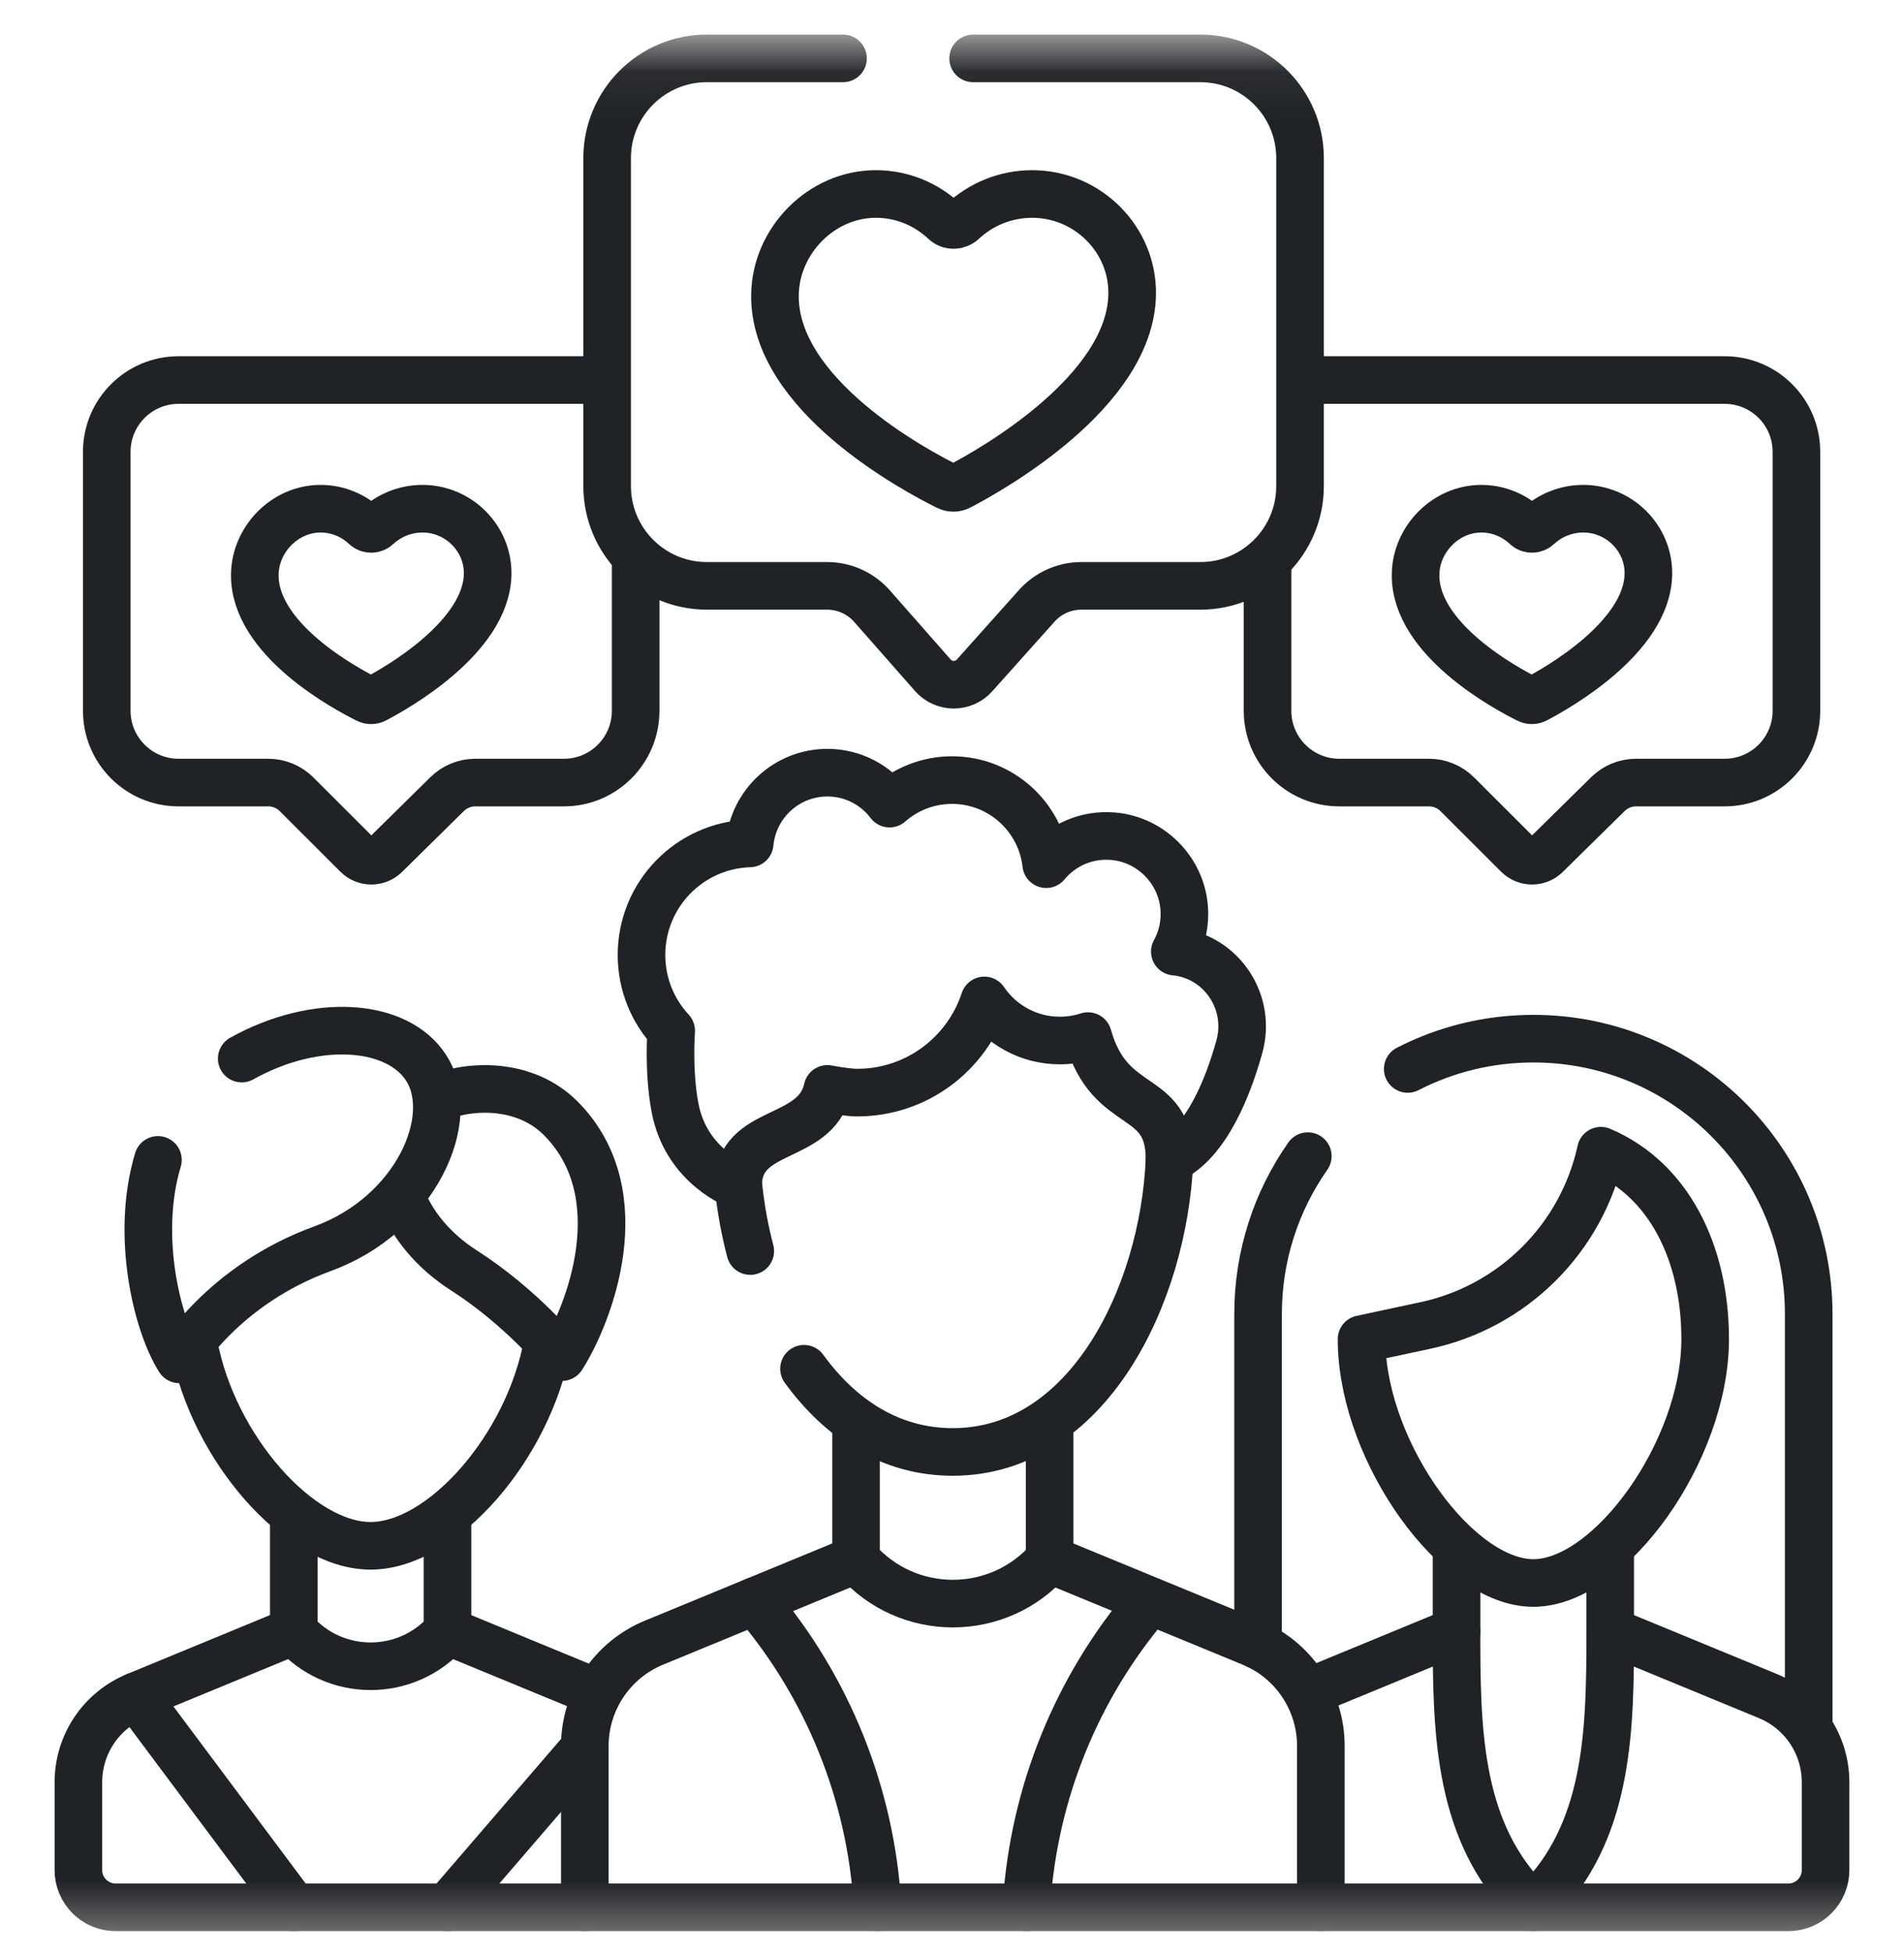 <svg xmlns="http://www.w3.org/2000/svg" width="40" height="41" viewBox="0 0 40 41" fill="none"><g clip-path="url(#clip0_120_3327)"><mask id="mask0_120_3327" style="mask-type:luminance" maskUnits="userSpaceOnUse" x="0" y="0" width="40" height="41"><path d="M39.5 40.14V1.14H0.5V40.14H39.5Z" fill="white" stroke="white"></path></mask><g mask="url(#mask0_120_3327)"><path d="M32.061 11.059C32.131 11.124 32.24 11.122 32.31 11.057C32.559 10.825 32.897 10.682 33.266 10.683C34.023 10.685 34.641 11.307 34.63 12.054C34.611 13.39 32.69 14.464 32.266 14.685C32.215 14.712 32.154 14.713 32.101 14.687C31.671 14.474 29.711 13.431 29.739 12.054C29.753 11.322 30.37 10.688 31.111 10.683C31.481 10.681 31.814 10.826 32.061 11.059Z" stroke="#202325" stroke-miterlimit="10" stroke-linecap="round" stroke-linejoin="round"></path><path d="M27.412 7.981H36.231C37.065 7.981 37.74 8.656 37.74 9.489V14.926C37.74 15.759 37.065 16.434 36.231 16.434H34.369C34.149 16.434 33.938 16.521 33.781 16.675L32.48 17.955C32.316 18.116 32.053 18.115 31.89 17.953L30.614 16.679C30.457 16.523 30.244 16.434 30.023 16.434H28.137C27.304 16.434 26.629 15.759 26.629 14.926V11.938" stroke="#202325" stroke-miterlimit="10" stroke-linecap="round" stroke-linejoin="round"></path><path d="M7.675 11.059C7.745 11.124 7.854 11.122 7.924 11.057C8.173 10.825 8.511 10.682 8.88 10.683C9.637 10.685 10.255 11.307 10.245 12.054C10.225 13.39 8.304 14.464 7.881 14.685C7.829 14.712 7.768 14.713 7.716 14.687C7.285 14.474 5.325 13.431 5.353 12.054C5.368 11.322 5.984 10.688 6.726 10.683C7.095 10.681 7.428 10.826 7.675 11.059Z" stroke="#202325" stroke-miterlimit="10" stroke-linecap="round" stroke-linejoin="round"></path><path d="M13.354 11.749V14.926C13.354 15.759 12.679 16.434 11.846 16.434H9.983C9.763 16.434 9.552 16.521 9.395 16.675L8.095 17.955C7.931 18.116 7.667 18.115 7.505 17.953L6.229 16.679C6.072 16.523 5.859 16.434 5.637 16.434H3.752C2.918 16.434 2.243 15.759 2.243 14.926V9.489C2.243 8.656 2.918 7.981 3.752 7.981H12.711" stroke="#202325" stroke-miterlimit="10" stroke-linecap="round" stroke-linejoin="round"></path><path d="M20.444 1.226H25.217C26.374 1.226 27.312 2.164 27.312 3.321V10.207C27.312 11.364 26.374 12.303 25.217 12.303H22.719C22.361 12.303 22.021 12.455 21.782 12.721L20.474 14.183C20.24 14.445 19.829 14.444 19.597 14.18L18.32 12.729C18.081 12.458 17.737 12.303 17.376 12.303H14.85C13.693 12.303 12.755 11.364 12.755 10.207V3.321C12.755 2.164 13.693 1.226 14.85 1.226H17.71" stroke="#202325" stroke-miterlimit="10" stroke-linecap="round" stroke-linejoin="round"></path><path d="M19.844 4.65C19.951 4.75 20.118 4.748 20.226 4.648C20.608 4.291 21.126 4.072 21.692 4.074C22.854 4.078 23.802 5.031 23.785 6.178C23.756 8.226 20.808 9.875 20.159 10.213C20.08 10.255 19.986 10.256 19.906 10.216C19.245 9.89 16.238 8.29 16.281 6.178C16.303 5.055 17.249 4.082 18.387 4.074C18.953 4.07 19.465 4.293 19.844 4.65Z" stroke="#202325" stroke-miterlimit="10" stroke-linecap="round" stroke-linejoin="round"></path><path d="M6.171 34.252L2.858 35.618C2.125 35.92 1.647 36.633 1.647 37.426V39.272C1.647 39.704 1.998 40.054 2.43 40.054H12.286" stroke="#202325" stroke-miterlimit="10" stroke-linecap="round" stroke-linejoin="round"></path><path d="M12.475 35.52L9.4 34.252L9.399 34.253" stroke="#202325" stroke-miterlimit="10" stroke-linecap="round" stroke-linejoin="round"></path><path d="M30.6 32.51V34.252" stroke="#202325" stroke-miterlimit="10" stroke-linecap="round" stroke-linejoin="round"></path><path d="M33.828 34.252V32.57" stroke="#202325" stroke-miterlimit="10" stroke-linecap="round" stroke-linejoin="round"></path><path d="M27.749 40.054H32.213L31.98 39.798C30.623 38.305 30.599 36.28 30.599 34.252L27.535 35.515" stroke="#202325" stroke-miterlimit="10" stroke-linecap="round" stroke-linejoin="round"></path><path d="M37.142 35.618L33.828 34.252C33.828 36.254 33.806 38.311 32.435 39.811L32.213 40.054H37.57C38.002 40.054 38.352 39.704 38.352 39.272V37.426C38.352 36.633 37.874 35.92 37.142 35.618Z" stroke="#202325" stroke-miterlimit="10" stroke-linecap="round" stroke-linejoin="round"></path><path d="M6.172 31.809V34.254L6.172 34.254C7.024 35.237 8.548 35.237 9.4 34.255L9.401 34.254V31.832" stroke="#202325" stroke-miterlimit="10" stroke-linecap="round" stroke-linejoin="round"></path><path d="M4.074 28.245C4.483 30.413 6.29 32.462 7.785 32.462C9.291 32.462 11.11 30.387 11.504 28.204" stroke="#202325" stroke-miterlimit="10" stroke-linecap="round" stroke-linejoin="round"></path><path d="M2.857 35.618L6.171 40.054" stroke="#202325" stroke-miterlimit="10" stroke-linecap="round" stroke-linejoin="round"></path><path d="M12.169 36.84L9.4 40.054" stroke="#202325" stroke-miterlimit="10" stroke-linecap="round" stroke-linejoin="round"></path><path d="M3.318 24.358C2.84 25.943 3.299 27.815 3.768 28.547C3.768 28.547 4.676 26.988 6.773 26.224C8.742 25.508 9.627 23.479 8.955 22.429C8.353 21.488 6.644 21.357 5.078 22.23" stroke="#202325" stroke-miterlimit="10" stroke-linecap="round" stroke-linejoin="round"></path><path d="M9.172 23.068C9.877 22.763 11.04 22.736 11.786 23.49C13.366 25.09 12.369 27.619 11.806 28.499C11.806 28.499 10.983 27.471 9.745 26.678C9.096 26.263 8.637 25.694 8.428 25.119" stroke="#202325" stroke-miterlimit="10" stroke-linecap="round" stroke-linejoin="round"></path><path d="M17.984 29.89V32.747L17.985 32.747C19.057 33.985 20.977 33.985 22.05 32.748L22.051 32.747V29.89" stroke="#202325" stroke-miterlimit="10" stroke-linecap="round" stroke-linejoin="round"></path><path d="M16.891 28.744C17.648 29.786 18.698 30.491 20.016 30.491C22.842 30.491 24.447 27.214 24.57 24.351" stroke="#202325" stroke-miterlimit="10" stroke-linecap="round" stroke-linejoin="round"></path><path d="M15.521 24.97C15.569 25.405 15.649 25.843 15.762 26.272" stroke="#202325" stroke-miterlimit="10" stroke-linecap="round" stroke-linejoin="round"></path><path d="M17.984 32.747L13.739 34.496C12.86 34.858 12.286 35.715 12.286 36.666V40.054H27.749V36.666C27.749 35.715 27.175 34.858 26.297 34.496L22.051 32.747L22.05 32.748" stroke="#202325" stroke-miterlimit="10" stroke-linecap="round" stroke-linejoin="round"></path><path d="M28.605 28.225C28.662 30.539 30.623 33.243 32.213 33.243C33.828 33.243 35.823 30.459 35.823 28.122C35.823 26.314 35.06 24.77 33.632 24.165L33.632 24.165C33.229 26.006 31.787 27.441 29.945 27.835L28.604 28.122L28.605 28.225Z" stroke="#202325" stroke-miterlimit="10" stroke-linecap="round" stroke-linejoin="round"></path><path d="M27.475 24.279C26.816 25.219 26.43 26.362 26.43 27.596V34.556" stroke="#202325" stroke-miterlimit="10" stroke-linecap="round" stroke-linejoin="round"></path><path d="M37.998 36.244V27.596C37.998 24.402 35.408 21.812 32.214 21.812C31.263 21.812 30.366 22.041 29.574 22.448" stroke="#202325" stroke-miterlimit="10" stroke-linecap="round" stroke-linejoin="round"></path><path d="M15.852 33.625L15.878 33.655C17.392 35.438 18.289 37.663 18.434 39.998L18.437 40.054" stroke="#202325" stroke-miterlimit="10" stroke-linecap="round" stroke-linejoin="round"></path><path d="M24.121 33.676C22.618 35.445 21.723 37.651 21.568 39.967L21.562 40.054" stroke="#202325" stroke-miterlimit="10" stroke-linecap="round" stroke-linejoin="round"></path><path d="M24.722 19.988C24.708 19.987 24.695 19.985 24.681 19.984C24.832 19.709 24.907 19.387 24.876 19.045C24.806 18.262 24.172 17.629 23.389 17.561C22.822 17.511 22.309 17.751 21.979 18.148C21.867 17.155 21.024 16.382 20 16.382C19.497 16.382 19.039 16.569 18.688 16.876C18.389 16.482 17.916 16.226 17.383 16.226C16.529 16.226 15.828 16.879 15.75 17.712C14.488 17.75 13.477 18.783 13.477 20.054C13.477 20.669 13.713 21.228 14.101 21.646C14.101 21.646 14.035 22.486 14.18 23.257C14.414 24.507 15.508 24.898 15.508 24.898C15.508 23.648 17.135 23.99 17.383 22.867C17.383 22.867 17.792 22.945 18.008 22.945C19.255 22.945 20.311 22.133 20.68 21.009C21.024 21.517 21.606 21.851 22.266 21.851C22.472 21.851 22.671 21.818 22.857 21.758C23.32 23.414 24.57 22.867 24.57 24.351C25.356 23.996 25.813 22.786 26.037 21.98C26.294 21.053 25.677 20.107 24.722 19.988Z" stroke="#202325" stroke-miterlimit="10" stroke-linecap="round" stroke-linejoin="round"></path></g></g><defs><clipPath id="clip0_120_3327"><rect width="40" height="40" fill="white" transform="translate(0 0.64)"></rect></clipPath></defs></svg>
